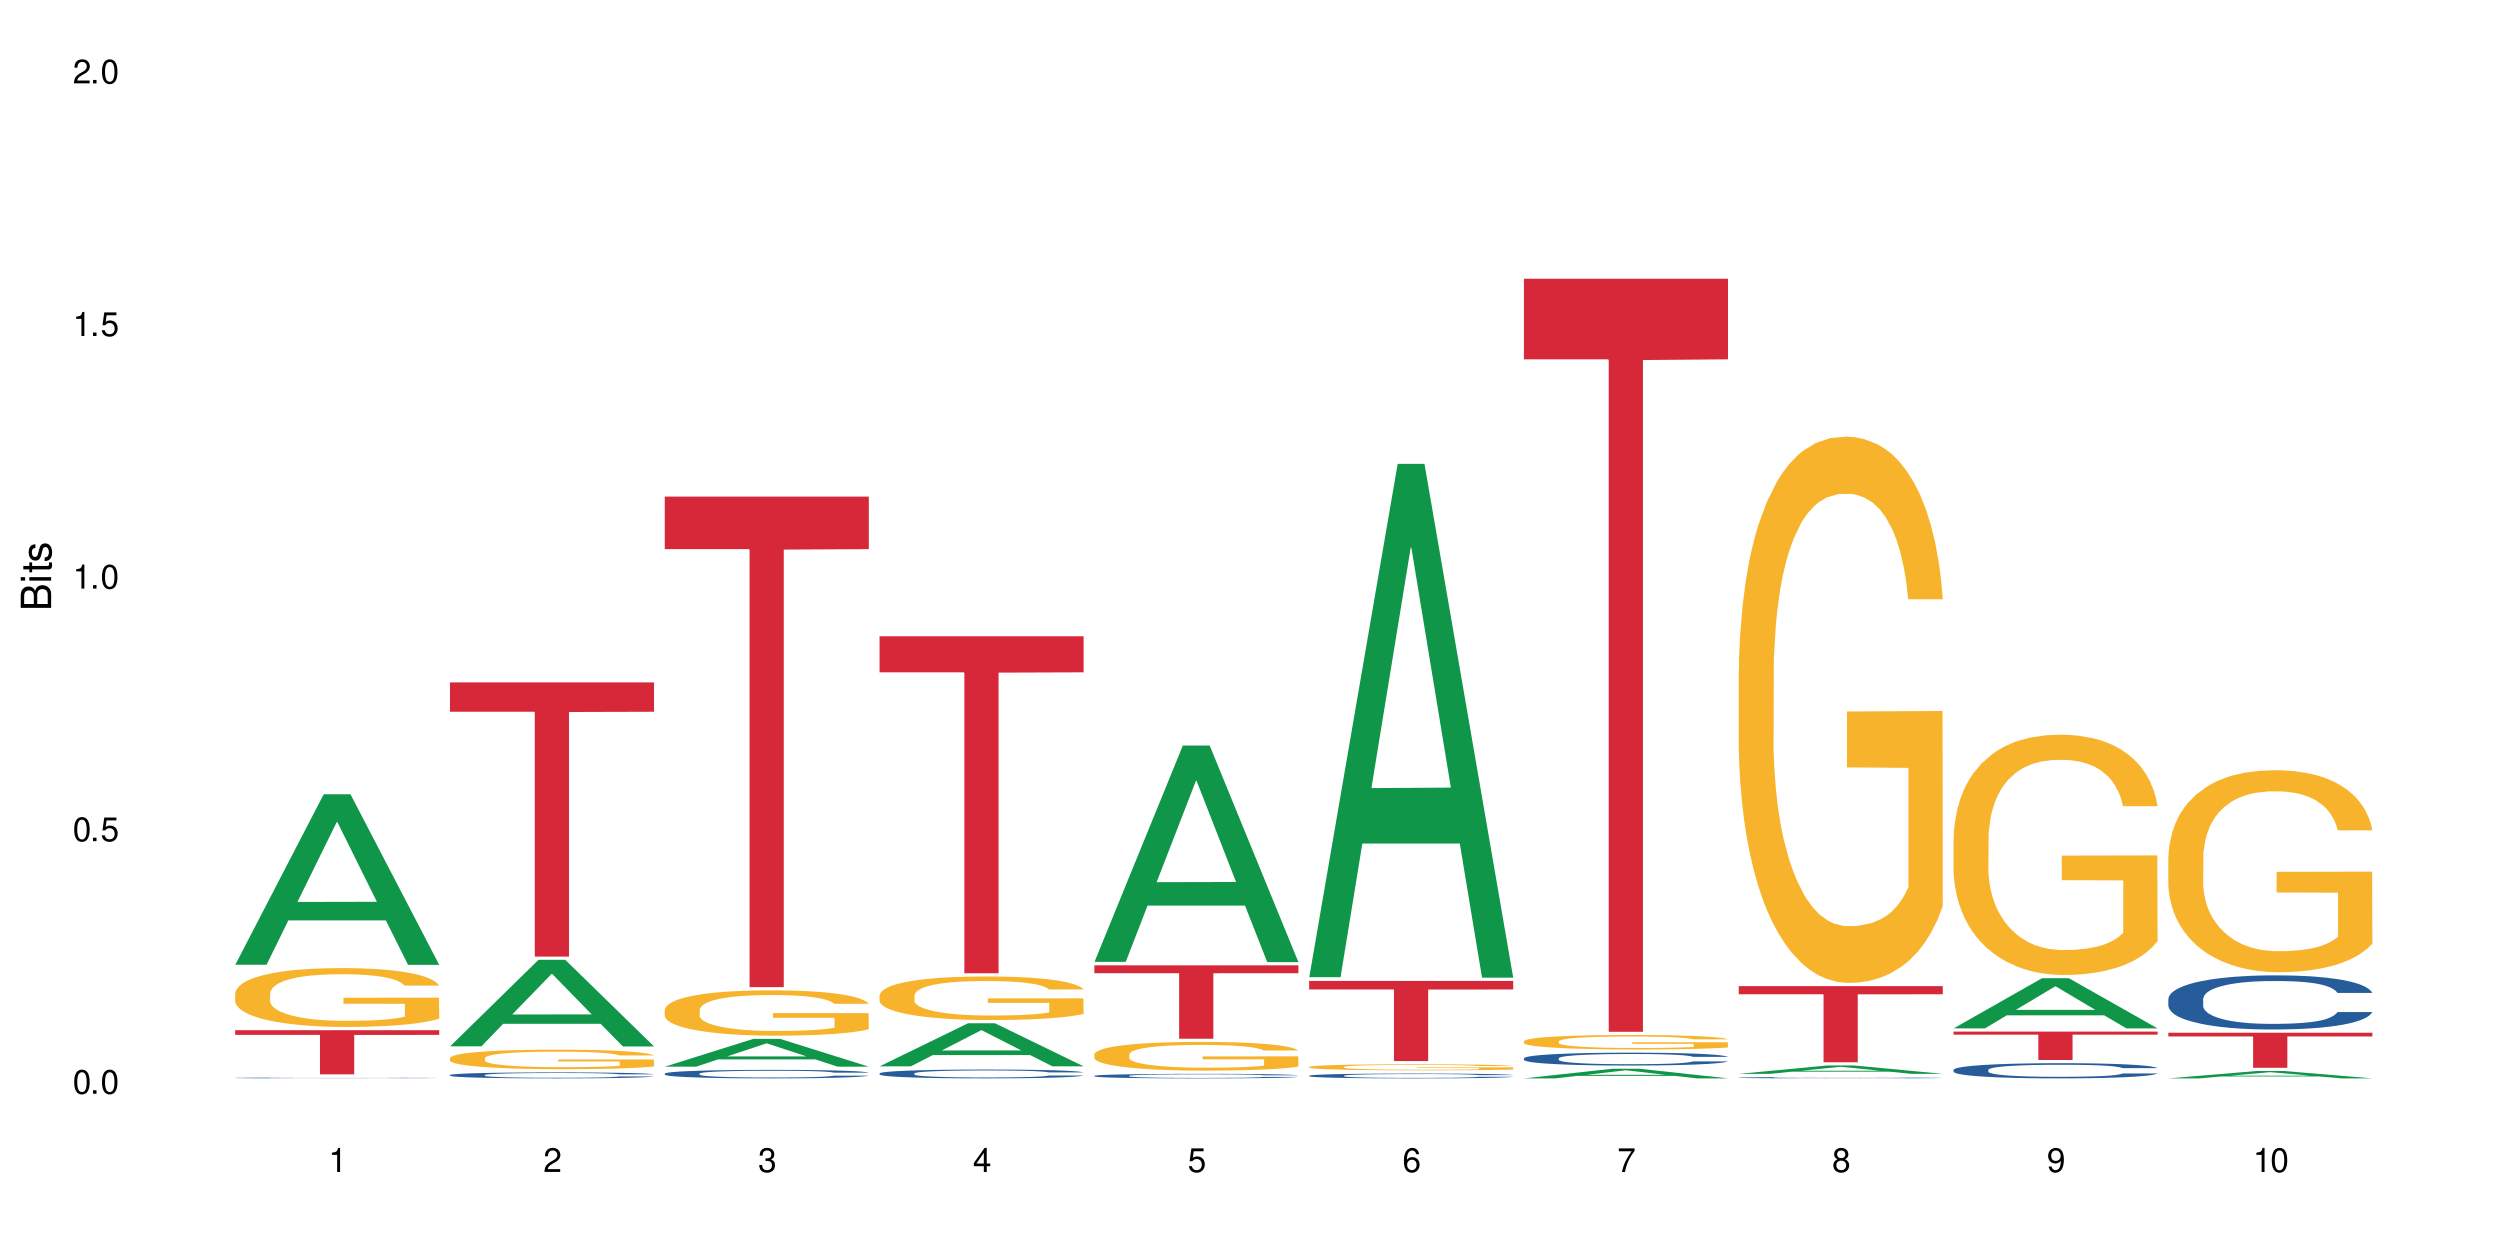 <?xml version="1.0" encoding="UTF-8"?>
<svg xmlns="http://www.w3.org/2000/svg" xmlns:xlink="http://www.w3.org/1999/xlink" width="720" height="360" viewBox="0 0 720 360">
<defs>
<g>
<g id="glyph-0-0">
</g>
<g id="glyph-0-1">
<path d="M 2.641 -6.938 C 2 -6.938 1.422 -6.656 1.078 -6.172 C 0.641 -5.562 0.406 -4.641 0.406 -3.359 C 0.406 -1.016 1.188 0.219 2.641 0.219 C 4.078 0.219 4.859 -1.016 4.859 -3.297 C 4.859 -4.641 4.656 -5.547 4.203 -6.172 C 3.844 -6.656 3.281 -6.938 2.641 -6.938 Z M 2.641 -6.188 C 3.547 -6.188 4 -5.25 4 -3.375 C 4 -1.406 3.562 -0.484 2.625 -0.484 C 1.734 -0.484 1.281 -1.438 1.281 -3.344 C 1.281 -5.25 1.734 -6.188 2.641 -6.188 Z M 2.641 -6.188 "/>
</g>
<g id="glyph-0-2">
<path d="M 1.828 -1 L 0.828 -1 L 0.828 0 L 1.828 0 Z M 1.828 -1 "/>
</g>
<g id="glyph-0-3">
<path d="M 4.562 -6.797 L 1.062 -6.797 L 0.547 -3.094 L 1.328 -3.094 C 1.719 -3.562 2.047 -3.734 2.578 -3.734 C 3.484 -3.734 4.062 -3.109 4.062 -2.094 C 4.062 -1.125 3.484 -0.531 2.578 -0.531 C 1.828 -0.531 1.375 -0.906 1.188 -1.672 L 0.328 -1.672 C 0.453 -1.109 0.547 -0.844 0.75 -0.594 C 1.125 -0.078 1.828 0.219 2.594 0.219 C 3.969 0.219 4.922 -0.781 4.922 -2.219 C 4.922 -3.562 4.031 -4.484 2.719 -4.484 C 2.25 -4.484 1.859 -4.359 1.469 -4.062 L 1.734 -5.969 L 4.562 -5.969 Z M 4.562 -6.797 "/>
</g>
<g id="glyph-0-4">
<path d="M 2.484 -4.938 L 2.484 0 L 3.328 0 L 3.328 -6.938 L 2.766 -6.938 C 2.469 -5.875 2.281 -5.734 0.984 -5.562 L 0.984 -4.938 Z M 2.484 -4.938 "/>
</g>
<g id="glyph-0-5">
<path d="M 4.859 -0.828 L 1.281 -0.828 C 1.359 -1.406 1.672 -1.781 2.5 -2.281 L 3.469 -2.828 C 4.406 -3.344 4.906 -4.062 4.906 -4.906 C 4.906 -5.484 4.672 -6.031 4.266 -6.406 C 3.859 -6.766 3.375 -6.938 2.719 -6.938 C 1.859 -6.938 1.219 -6.625 0.844 -6.031 C 0.609 -5.672 0.5 -5.234 0.484 -4.531 L 1.328 -4.531 C 1.359 -5.016 1.406 -5.281 1.531 -5.516 C 1.75 -5.938 2.188 -6.203 2.703 -6.203 C 3.469 -6.203 4.031 -5.641 4.031 -4.891 C 4.031 -4.344 3.719 -3.859 3.125 -3.516 L 2.234 -3 C 0.812 -2.172 0.406 -1.531 0.328 -0.016 L 4.859 -0.016 Z M 4.859 -0.828 "/>
</g>
<g id="glyph-0-6">
<path d="M 2.125 -3.188 L 2.578 -3.188 C 3.5 -3.188 3.984 -2.766 3.984 -1.922 C 3.984 -1.062 3.469 -0.531 2.594 -0.531 C 1.656 -0.531 1.203 -1 1.156 -2.016 L 0.312 -2.016 C 0.344 -1.453 0.438 -1.094 0.609 -0.781 C 0.953 -0.109 1.625 0.219 2.547 0.219 C 3.953 0.219 4.859 -0.625 4.859 -1.938 C 4.859 -2.828 4.516 -3.297 3.703 -3.594 C 4.344 -3.844 4.656 -4.328 4.656 -5.031 C 4.656 -6.219 3.875 -6.938 2.578 -6.938 C 1.203 -6.938 0.484 -6.172 0.453 -4.703 L 1.297 -4.703 C 1.312 -5.125 1.344 -5.359 1.453 -5.578 C 1.641 -5.969 2.062 -6.203 2.594 -6.203 C 3.344 -6.203 3.797 -5.75 3.797 -5 C 3.797 -4.516 3.609 -4.219 3.25 -4.047 C 3.016 -3.953 2.703 -3.922 2.125 -3.906 Z M 2.125 -3.188 "/>
</g>
<g id="glyph-0-7">
<path d="M 3.141 -1.672 L 3.141 0 L 3.984 0 L 3.984 -1.672 L 4.984 -1.672 L 4.984 -2.438 L 3.984 -2.438 L 3.984 -6.938 L 3.359 -6.938 L 0.266 -2.578 L 0.266 -1.672 Z M 3.141 -2.438 L 1 -2.438 L 3.141 -5.5 Z M 3.141 -2.438 "/>
</g>
<g id="glyph-0-8">
<path d="M 4.781 -5.125 C 4.609 -6.266 3.891 -6.938 2.844 -6.938 C 2.094 -6.938 1.422 -6.578 1.031 -5.953 C 0.594 -5.266 0.406 -4.422 0.406 -3.172 C 0.406 -2 0.578 -1.25 0.984 -0.641 C 1.359 -0.078 1.953 0.219 2.703 0.219 C 3.984 0.219 4.922 -0.75 4.922 -2.094 C 4.922 -3.375 4.062 -4.281 2.844 -4.281 C 2.172 -4.281 1.641 -4.031 1.281 -3.516 C 1.281 -5.234 1.828 -6.188 2.797 -6.188 C 3.391 -6.188 3.797 -5.797 3.938 -5.125 Z M 2.734 -3.531 C 3.547 -3.531 4.062 -2.953 4.062 -2.031 C 4.062 -1.156 3.484 -0.531 2.703 -0.531 C 1.922 -0.531 1.328 -1.188 1.328 -2.078 C 1.328 -2.938 1.906 -3.531 2.734 -3.531 Z M 2.734 -3.531 "/>
</g>
<g id="glyph-0-9">
<path d="M 4.984 -6.797 L 0.438 -6.797 L 0.438 -5.969 L 4.109 -5.969 C 2.5 -3.656 1.828 -2.234 1.328 0 L 2.219 0 C 2.594 -2.172 3.453 -4.047 4.984 -6.094 Z M 4.984 -6.797 "/>
</g>
<g id="glyph-0-10">
<path d="M 3.75 -3.656 C 4.469 -4.094 4.688 -4.438 4.688 -5.078 C 4.688 -6.172 3.844 -6.938 2.641 -6.938 C 1.438 -6.938 0.594 -6.172 0.594 -5.094 C 0.594 -4.438 0.812 -4.094 1.516 -3.656 C 0.734 -3.266 0.359 -2.703 0.359 -1.922 C 0.359 -0.656 1.281 0.219 2.641 0.219 C 3.984 0.219 4.922 -0.656 4.922 -1.922 C 4.922 -2.703 4.531 -3.266 3.75 -3.656 Z M 2.641 -6.188 C 3.359 -6.188 3.812 -5.75 3.812 -5.062 C 3.812 -4.406 3.344 -3.984 2.641 -3.984 C 1.922 -3.984 1.453 -4.406 1.453 -5.078 C 1.453 -5.75 1.922 -6.188 2.641 -6.188 Z M 2.641 -3.266 C 3.484 -3.266 4.062 -2.719 4.062 -1.906 C 4.062 -1.078 3.484 -0.531 2.625 -0.531 C 1.797 -0.531 1.219 -1.094 1.219 -1.906 C 1.219 -2.719 1.781 -3.266 2.641 -3.266 Z M 2.641 -3.266 "/>
</g>
<g id="glyph-0-11">
<path d="M 0.516 -1.578 C 0.672 -0.453 1.406 0.219 2.438 0.219 C 3.188 0.219 3.859 -0.141 4.266 -0.766 C 4.688 -1.453 4.891 -2.297 4.891 -3.547 C 4.891 -4.719 4.703 -5.453 4.312 -6.078 C 3.938 -6.641 3.344 -6.938 2.594 -6.938 C 1.297 -6.938 0.359 -5.969 0.359 -4.625 C 0.359 -3.344 1.234 -2.453 2.453 -2.453 C 3.094 -2.453 3.578 -2.672 4.016 -3.203 C 4 -1.484 3.469 -0.531 2.5 -0.531 C 1.906 -0.531 1.484 -0.906 1.359 -1.578 Z M 2.578 -6.203 C 3.375 -6.203 3.969 -5.531 3.969 -4.641 C 3.969 -3.797 3.391 -3.188 2.547 -3.188 C 1.734 -3.188 1.234 -3.766 1.234 -4.688 C 1.234 -5.562 1.797 -6.203 2.578 -6.203 Z M 2.578 -6.203 "/>
</g>
<g id="glyph-1-0">
</g>
<g id="glyph-1-1">
<path d="M 0 -0.953 L 0 -4.891 C 0 -5.719 -0.234 -6.344 -0.734 -6.797 C -1.188 -7.234 -1.812 -7.469 -2.5 -7.469 C -3.547 -7.469 -4.188 -7 -4.625 -5.875 C -4.984 -6.688 -5.625 -7.094 -6.531 -7.094 C -7.172 -7.094 -7.734 -6.859 -8.141 -6.391 C -8.562 -5.922 -8.75 -5.344 -8.75 -4.5 L -8.75 -0.953 Z M -4.984 -2.062 L -7.766 -2.062 L -7.766 -4.219 C -7.766 -4.844 -7.688 -5.203 -7.453 -5.5 C -7.219 -5.812 -6.859 -5.969 -6.375 -5.969 C -5.891 -5.969 -5.531 -5.812 -5.297 -5.5 C -5.062 -5.203 -4.984 -4.844 -4.984 -4.219 Z M -0.984 -2.062 L -4 -2.062 L -4 -4.781 C -4 -5.766 -3.438 -6.359 -2.484 -6.359 C -1.547 -6.359 -0.984 -5.766 -0.984 -4.781 Z M -0.984 -2.062 "/>
</g>
<g id="glyph-1-2">
<path d="M -6.281 -1.797 L -6.281 -0.797 L 0 -0.797 L 0 -1.797 Z M -8.75 -1.797 L -8.75 -0.797 L -7.484 -0.797 L -7.484 -1.797 Z M -8.75 -1.797 "/>
</g>
<g id="glyph-1-3">
<path d="M -6.281 -3.047 L -6.281 -2.016 L -8.016 -2.016 L -8.016 -1.016 L -6.281 -1.016 L -6.281 -0.172 L -5.469 -0.172 L -5.469 -1.016 L -0.719 -1.016 C -0.078 -1.016 0.281 -1.453 0.281 -2.234 C 0.281 -2.5 0.25 -2.719 0.188 -3.047 L -0.641 -3.047 C -0.609 -2.906 -0.594 -2.766 -0.594 -2.562 C -0.594 -2.141 -0.719 -2.016 -1.156 -2.016 L -5.469 -2.016 L -5.469 -3.047 Z M -6.281 -3.047 "/>
</g>
<g id="glyph-1-4">
<path d="M -4.531 -5.25 C -5.766 -5.25 -6.469 -4.422 -6.469 -2.969 C -6.469 -1.516 -5.719 -0.562 -4.547 -0.562 C -3.562 -0.562 -3.094 -1.062 -2.734 -2.562 L -2.516 -3.484 C -2.344 -4.188 -2.094 -4.469 -1.641 -4.469 C -1.047 -4.469 -0.641 -3.875 -0.641 -3 C -0.641 -2.453 -0.797 -2 -1.062 -1.75 C -1.25 -1.594 -1.422 -1.531 -1.875 -1.469 L -1.875 -0.406 C -0.422 -0.453 0.281 -1.266 0.281 -2.922 C 0.281 -4.5 -0.5 -5.516 -1.719 -5.516 C -2.656 -5.516 -3.172 -4.984 -3.469 -3.734 L -3.703 -2.766 C -3.891 -1.953 -4.156 -1.609 -4.594 -1.609 C -5.188 -1.609 -5.547 -2.125 -5.547 -2.938 C -5.547 -3.75 -5.203 -4.172 -4.531 -4.203 Z M -4.531 -5.25 "/>
</g>
</g>
</defs>
<rect x="-72" y="-36" width="864" height="432" fill="rgb(100%, 100%, 100%)" fill-opacity="1"/>
<path fill-rule="nonzero" fill="rgb(6.275%, 58.824%, 28.235%)" fill-opacity="1" d="M 67.73 277.844 L 67.793 277.797 L 93.223 228.758 L 100.945 228.758 L 126.5 277.891 L 117.52 277.891 L 111.117 265.066 L 83.051 265.066 L 76.773 277.844 L 67.73 277.844 L 85.75 259.762 L 108.543 259.715 L 97.176 236.785 L 97.051 236.742 L 96.926 236.879 L 85.688 259.715 L 85.75 259.762 Z M 67.73 277.844 "/>
<path fill-rule="nonzero" fill="rgb(14.51%, 36.078%, 60%)" fill-opacity="1" d="M 67.73 310.441 L 67.801 310.438 L 67.801 310.434 L 68.02 310.426 L 68.52 310.414 L 69.02 310.41 L 70.312 310.395 L 72.102 310.383 L 73.965 310.375 L 75.328 310.371 L 76.547 310.363 L 79.34 310.355 L 81.133 310.352 L 83.066 310.348 L 85.434 310.344 L 87.152 310.344 L 91.023 310.34 L 108.152 310.34 L 110.086 310.344 L 113.457 310.348 L 116.465 310.355 L 117.828 310.359 L 119.977 310.363 L 121.625 310.371 L 122.773 310.375 L 124.062 310.383 L 125.207 310.395 L 126.07 310.406 L 126.5 310.414 L 116.465 310.414 L 115.965 310.406 L 115.391 310.398 L 114.316 310.391 L 113.238 310.383 L 111.734 310.379 L 110.375 310.375 L 108.512 310.371 L 106.863 310.367 L 105.141 310.363 L 92.527 310.363 L 91.023 310.367 L 88.871 310.367 L 87.367 310.371 L 85.578 310.375 L 84.359 310.379 L 82.852 310.387 L 81.777 310.391 L 80.559 310.398 L 79.844 310.402 L 79.199 310.41 L 78.625 310.414 L 78.195 310.422 L 77.906 310.43 L 77.766 310.438 L 77.766 310.473 L 77.906 310.48 L 78.266 310.488 L 79.199 310.5 L 80.559 310.512 L 82.137 310.523 L 83.641 310.527 L 84.5 310.531 L 85.648 310.535 L 87.441 310.539 L 90.02 310.543 L 91.523 310.543 L 93.816 310.547 L 103.996 310.547 L 105.93 310.543 L 108.582 310.539 L 110.23 310.535 L 111.664 310.531 L 112.738 310.527 L 113.457 310.523 L 114.531 310.52 L 115.391 310.512 L 116.035 310.504 L 116.465 310.496 L 126.5 310.496 L 126.07 310.504 L 125.422 310.512 L 124.777 310.52 L 123.777 310.527 L 122.629 310.535 L 120.98 310.539 L 119.617 310.547 L 117.828 310.551 L 116.18 310.555 L 114.387 310.559 L 111.734 310.562 L 110.016 310.566 L 108.152 310.566 L 105.93 310.57 L 92.098 310.57 L 89.16 310.566 L 85.504 310.562 L 82.852 310.559 L 80.773 310.555 L 78.984 310.551 L 76.977 310.547 L 74.395 310.535 L 72.82 310.531 L 71.746 310.523 L 70.527 310.516 L 69.664 310.508 L 68.664 310.496 L 67.945 310.48 L 67.73 310.469 Z M 67.73 310.441 "/>
<path fill-rule="nonzero" fill="rgb(96.863%, 70.196%, 16.863%)" fill-opacity="1" d="M 67.73 286.074 L 67.801 286.059 L 67.801 285.75 L 68.09 285.051 L 68.805 284.094 L 69.738 283.305 L 70.742 282.684 L 71.387 282.359 L 72.461 281.895 L 73.395 281.555 L 75.758 280.859 L 78.77 280.207 L 80.418 279.93 L 82.281 279.668 L 84.93 279.371 L 86.148 279.266 L 89.875 279.016 L 94.105 278.863 L 98.762 278.816 L 100.914 278.832 L 103.852 278.895 L 107.863 279.062 L 110.16 279.219 L 111.949 279.371 L 113.812 279.574 L 116.105 279.883 L 118.258 280.254 L 119.977 280.625 L 121.695 281.09 L 123.129 281.586 L 124.348 282.129 L 125.422 282.777 L 126.07 283.32 L 126.5 283.859 L 116.535 283.859 L 115.965 283.32 L 115.32 282.902 L 114.242 282.391 L 113.168 282.02 L 112.094 281.727 L 110.086 281.324 L 108.367 281.074 L 106.215 280.859 L 104.137 280.719 L 101.773 280.625 L 100.34 280.594 L 96.543 280.594 L 93.102 280.703 L 91.094 280.828 L 89.66 280.949 L 87.656 281.184 L 86.438 281.367 L 85.719 281.492 L 83.57 281.973 L 82.137 282.406 L 81.348 282.699 L 80.344 283.164 L 79.629 283.582 L 78.84 284.199 L 78.41 284.664 L 77.836 285.719 L 77.766 288.504 L 77.98 289.09 L 78.41 289.727 L 78.984 290.281 L 79.844 290.871 L 80.703 291.32 L 82.207 291.922 L 83.496 292.324 L 84.5 292.59 L 86.438 293.008 L 87.227 293.145 L 89.09 293.426 L 91.023 293.641 L 93.387 293.828 L 95.18 293.918 L 98.047 293.996 L 101.703 293.996 L 106 293.906 L 108.727 293.781 L 110.59 293.656 L 111.809 293.547 L 113.312 293.379 L 114.387 293.223 L 115.391 293.055 L 116.609 292.789 L 116.609 289.09 L 98.906 289.074 L 98.906 287.344 L 126.426 287.328 L 126.5 293.379 L 124.992 293.797 L 123.129 294.199 L 121.34 294.508 L 119.477 294.77 L 116.824 295.066 L 114.672 295.25 L 111.375 295.469 L 108.367 295.605 L 105.215 295.699 L 102.418 295.746 L 99.121 295.762 L 96.184 295.73 L 93.031 295.637 L 90.52 295.516 L 88.227 295.359 L 85.934 295.156 L 83.066 294.832 L 81.203 294.57 L 79.27 294.246 L 77.336 293.859 L 75.613 293.441 L 74.469 293.113 L 73.32 292.742 L 72.102 292.281 L 70.957 291.754 L 70.098 291.273 L 69.309 290.73 L 68.734 290.223 L 68.16 289.523 L 67.875 288.969 L 67.73 288.488 Z M 67.73 286.074 "/>
<path fill-rule="nonzero" fill="rgb(83.922%, 15.686%, 22.353%)" fill-opacity="1" d="M 67.73 296.688 L 126.5 296.688 L 126.5 298.047 L 102.008 298.062 L 102.008 309.414 L 92.152 309.414 L 92.152 298.074 L 92.008 298.047 L 67.73 298.047 Z M 67.73 296.688 "/>
<path fill-rule="nonzero" fill="rgb(6.275%, 58.824%, 28.235%)" fill-opacity="1" d="M 129.594 301.352 L 129.656 301.328 L 155.082 276.43 L 162.805 276.43 L 188.359 301.375 L 179.383 301.375 L 172.977 294.863 L 144.91 294.863 L 138.633 301.352 L 129.594 301.352 L 147.613 292.168 L 170.402 292.145 L 159.039 280.508 L 158.914 280.484 L 158.789 280.555 L 147.547 292.145 L 147.613 292.168 Z M 129.594 301.352 "/>
<path fill-rule="nonzero" fill="rgb(14.51%, 36.078%, 60%)" fill-opacity="1" d="M 129.594 309.602 L 129.664 309.598 L 129.664 309.562 L 129.879 309.5 L 130.379 309.426 L 130.883 309.375 L 132.172 309.281 L 133.965 309.191 L 135.828 309.121 L 137.188 309.082 L 138.406 309.051 L 141.203 308.992 L 142.992 308.961 L 144.93 308.934 L 147.293 308.91 L 149.016 308.895 L 152.883 308.867 L 155.75 308.855 L 157.973 308.852 L 162.773 308.852 L 165.641 308.859 L 167.719 308.867 L 170.012 308.879 L 171.949 308.895 L 175.316 308.926 L 178.324 308.973 L 179.688 308.996 L 181.836 309.047 L 183.484 309.094 L 184.633 309.133 L 185.922 309.191 L 187.07 309.262 L 187.93 309.344 L 188.359 309.41 L 178.324 309.41 L 177.824 309.348 L 177.25 309.297 L 176.176 309.234 L 175.102 309.188 L 173.598 309.145 L 172.234 309.113 L 170.371 309.082 L 168.723 309.062 L 167.004 309.051 L 165.355 309.039 L 162.199 309.031 L 158.547 309.031 L 157.184 309.035 L 154.391 309.047 L 152.883 309.059 L 150.734 309.078 L 149.23 309.102 L 147.438 309.133 L 146.219 309.16 L 144.715 309.199 L 143.641 309.234 L 142.422 309.289 L 141.703 309.328 L 141.059 309.371 L 140.484 309.422 L 140.055 309.477 L 139.77 309.535 L 139.625 309.594 L 139.625 309.836 L 139.77 309.891 L 140.129 309.957 L 141.059 310.055 L 142.422 310.137 L 143.996 310.203 L 145.504 310.25 L 146.363 310.273 L 147.508 310.297 L 149.301 310.328 L 151.879 310.359 L 153.387 310.375 L 155.68 310.387 L 158.043 310.391 L 161.199 310.391 L 163.992 310.387 L 165.855 310.379 L 167.789 310.367 L 170.441 310.34 L 172.09 310.312 L 173.523 310.285 L 174.598 310.254 L 175.316 310.23 L 176.391 310.18 L 177.25 310.125 L 177.895 310.07 L 178.324 310.02 L 188.359 310.02 L 187.93 310.082 L 187.285 310.141 L 186.641 310.188 L 185.637 310.242 L 184.488 310.293 L 182.84 310.348 L 181.48 310.383 L 179.688 310.422 L 178.039 310.453 L 176.246 310.48 L 173.598 310.512 L 171.875 310.527 L 170.012 310.539 L 167.789 310.551 L 164.996 310.562 L 161.984 310.57 L 159.191 310.57 L 156.18 310.566 L 153.957 310.562 L 151.02 310.547 L 147.367 310.52 L 144.715 310.488 L 142.637 310.461 L 140.844 310.43 L 138.836 310.387 L 136.258 310.316 L 134.68 310.262 L 133.605 310.219 L 132.387 310.156 L 131.527 310.102 L 130.523 310.016 L 129.809 309.902 L 129.594 309.816 Z M 129.594 309.602 "/>
<path fill-rule="nonzero" fill="rgb(96.863%, 70.196%, 16.863%)" fill-opacity="1" d="M 129.594 304.711 L 129.664 304.703 L 129.664 304.602 L 129.949 304.371 L 130.668 304.051 L 131.598 303.789 L 132.602 303.582 L 133.246 303.477 L 134.32 303.32 L 135.254 303.207 L 137.617 302.977 L 140.629 302.762 L 142.277 302.668 L 144.141 302.582 L 146.793 302.484 L 148.012 302.449 L 151.738 302.367 L 155.965 302.312 L 160.625 302.301 L 162.773 302.305 L 165.711 302.324 L 169.727 302.383 L 172.02 302.434 L 173.812 302.484 L 175.676 302.551 L 177.969 302.652 L 180.117 302.777 L 181.836 302.898 L 183.559 303.055 L 184.992 303.219 L 186.211 303.398 L 187.285 303.613 L 187.93 303.793 L 188.359 303.973 L 178.398 303.973 L 177.824 303.793 L 177.18 303.656 L 176.105 303.484 L 175.031 303.363 L 173.953 303.266 L 171.949 303.133 L 170.227 303.051 L 168.078 302.977 L 166 302.93 L 163.633 302.898 L 162.199 302.891 L 158.402 302.891 L 154.961 302.926 L 152.957 302.969 L 151.523 303.008 L 149.516 303.086 L 148.297 303.148 L 147.582 303.188 L 145.43 303.348 L 143.996 303.492 L 143.207 303.59 L 142.207 303.742 L 141.488 303.883 L 140.699 304.086 L 140.27 304.242 L 139.695 304.59 L 139.625 305.516 L 139.84 305.711 L 140.27 305.922 L 140.844 306.109 L 141.703 306.305 L 142.562 306.453 L 144.07 306.652 L 145.359 306.785 L 146.363 306.875 L 148.297 307.012 L 149.086 307.059 L 150.949 307.152 L 152.883 307.223 L 155.25 307.285 L 157.039 307.316 L 159.906 307.34 L 163.562 307.34 L 167.863 307.309 L 170.586 307.27 L 172.449 307.227 L 173.668 307.191 L 175.172 307.137 L 176.246 307.086 L 177.25 307.027 L 178.469 306.941 L 178.469 305.711 L 160.766 305.707 L 160.766 305.133 L 188.289 305.125 L 188.359 307.137 L 186.855 307.273 L 184.992 307.406 L 183.199 307.512 L 181.336 307.598 L 178.684 307.695 L 176.535 307.758 L 173.238 307.828 L 170.227 307.875 L 167.074 307.906 L 164.277 307.922 L 160.984 307.926 L 158.043 307.918 L 154.891 307.887 L 152.383 307.844 L 150.09 307.793 L 147.797 307.727 L 144.93 307.617 L 143.066 307.531 L 141.129 307.422 L 139.195 307.297 L 137.477 307.156 L 136.328 307.047 L 135.184 306.926 L 133.965 306.77 L 132.816 306.598 L 131.957 306.438 L 131.168 306.258 L 130.594 306.086 L 130.023 305.855 L 129.734 305.672 L 129.594 305.512 Z M 129.594 304.711 "/>
<path fill-rule="nonzero" fill="rgb(83.922%, 15.686%, 22.353%)" fill-opacity="1" d="M 129.594 196.527 L 188.359 196.527 L 188.359 204.984 L 163.867 205.059 L 163.867 275.508 L 154.012 275.508 L 154.012 205.129 L 153.871 204.984 L 129.594 204.984 Z M 129.594 196.527 "/>
<path fill-rule="nonzero" fill="rgb(6.275%, 58.824%, 28.235%)" fill-opacity="1" d="M 191.453 307.195 L 191.516 307.188 L 216.945 299.199 L 224.668 299.199 L 250.219 307.203 L 241.242 307.203 L 234.84 305.113 L 206.773 305.113 L 200.492 307.195 L 191.453 307.195 L 209.473 304.25 L 232.266 304.242 L 220.898 300.508 L 220.773 300.5 L 220.648 300.52 L 209.41 304.242 L 209.473 304.25 Z M 191.453 307.195 "/>
<path fill-rule="nonzero" fill="rgb(14.51%, 36.078%, 60%)" fill-opacity="1" d="M 191.453 309.191 L 191.523 309.188 L 191.523 309.133 L 191.738 309.051 L 192.242 308.941 L 192.742 308.867 L 194.031 308.738 L 195.824 308.609 L 197.688 308.512 L 199.051 308.453 L 200.27 308.41 L 203.062 308.324 L 204.855 308.285 L 206.789 308.246 L 209.156 308.207 L 210.875 308.184 L 214.746 308.148 L 217.613 308.133 L 219.832 308.129 L 224.637 308.129 L 227.5 308.137 L 229.582 308.148 L 231.875 308.164 L 233.809 308.184 L 237.176 308.234 L 240.188 308.297 L 241.547 308.332 L 243.699 308.402 L 245.348 308.469 L 246.492 308.527 L 247.785 308.609 L 248.93 308.711 L 249.789 308.824 L 250.219 308.922 L 240.188 308.922 L 239.684 308.832 L 239.113 308.762 L 238.035 308.672 L 236.961 308.605 L 235.457 308.539 L 234.094 308.496 L 232.23 308.457 L 230.582 308.43 L 228.863 308.41 L 227.215 308.395 L 224.062 308.383 L 220.406 308.383 L 219.043 308.387 L 216.25 308.402 L 214.746 308.418 L 212.594 308.449 L 211.09 308.48 L 209.297 308.523 L 208.078 308.562 L 206.574 308.621 L 205.5 308.672 L 204.281 308.746 L 203.566 308.801 L 202.918 308.863 L 202.348 308.938 L 201.918 309.016 L 201.629 309.098 L 201.484 309.18 L 201.484 309.527 L 201.629 309.605 L 201.988 309.699 L 202.918 309.836 L 204.281 309.953 L 205.859 310.047 L 207.363 310.117 L 208.223 310.148 L 209.371 310.184 L 211.16 310.227 L 213.742 310.273 L 215.246 310.289 L 217.539 310.309 L 219.906 310.316 L 223.059 310.316 L 225.852 310.309 L 227.715 310.297 L 229.652 310.277 L 232.305 310.242 L 233.953 310.203 L 235.387 310.164 L 236.461 310.121 L 237.176 310.086 L 238.254 310.016 L 239.113 309.938 L 239.758 309.859 L 240.188 309.785 L 250.219 309.785 L 249.789 309.875 L 249.145 309.961 L 248.5 310.027 L 247.496 310.105 L 246.352 310.172 L 244.703 310.25 L 243.34 310.305 L 241.547 310.359 L 239.898 310.402 L 238.109 310.441 L 235.457 310.484 L 233.738 310.508 L 231.875 310.527 L 229.652 310.543 L 226.855 310.559 L 223.848 310.57 L 221.051 310.57 L 218.043 310.566 L 215.82 310.559 L 212.883 310.539 L 209.227 310.496 L 206.574 310.457 L 204.496 310.414 L 202.703 310.367 L 200.699 310.309 L 198.117 310.211 L 196.543 310.133 L 195.465 310.07 L 194.246 309.984 L 193.387 309.906 L 192.383 309.781 L 191.668 309.621 L 191.453 309.5 Z M 191.453 309.191 "/>
<path fill-rule="nonzero" fill="rgb(96.863%, 70.196%, 16.863%)" fill-opacity="1" d="M 191.453 290.809 L 191.523 290.797 L 191.523 290.559 L 191.812 290.02 L 192.527 289.281 L 193.461 288.672 L 194.461 288.195 L 195.109 287.945 L 196.184 287.59 L 197.113 287.324 L 199.48 286.789 L 202.488 286.289 L 204.137 286.074 L 206 285.871 L 208.652 285.645 L 209.871 285.562 L 213.598 285.371 L 217.828 285.25 L 222.484 285.215 L 224.637 285.227 L 227.574 285.273 L 231.586 285.406 L 233.879 285.527 L 235.672 285.645 L 237.535 285.801 L 239.828 286.039 L 241.98 286.324 L 243.699 286.609 L 245.418 286.969 L 246.852 287.352 L 248.07 287.766 L 249.145 288.27 L 249.789 288.688 L 250.219 289.102 L 240.258 289.102 L 239.684 288.688 L 239.039 288.363 L 237.965 287.969 L 236.891 287.684 L 235.816 287.457 L 233.809 287.148 L 232.09 286.957 L 229.938 286.789 L 227.859 286.684 L 225.496 286.609 L 224.062 286.586 L 220.262 286.586 L 216.824 286.672 L 214.816 286.766 L 213.383 286.859 L 211.375 287.039 L 210.156 287.184 L 209.441 287.277 L 207.293 287.648 L 205.859 287.98 L 205.07 288.207 L 204.066 288.566 L 203.348 288.887 L 202.562 289.367 L 202.133 289.723 L 201.559 290.535 L 201.484 292.68 L 201.703 293.133 L 202.133 293.621 L 202.703 294.051 L 203.566 294.504 L 204.426 294.852 L 205.93 295.316 L 207.219 295.625 L 208.223 295.828 L 210.156 296.152 L 210.945 296.258 L 212.809 296.473 L 214.746 296.641 L 217.109 296.781 L 218.902 296.855 L 221.77 296.914 L 225.422 296.914 L 229.723 296.844 L 232.445 296.746 L 234.309 296.652 L 235.527 296.566 L 237.035 296.438 L 238.109 296.316 L 239.113 296.188 L 240.332 295.984 L 240.332 293.133 L 222.629 293.121 L 222.629 291.785 L 250.148 291.773 L 250.219 296.438 L 248.715 296.758 L 246.852 297.07 L 245.059 297.309 L 243.195 297.512 L 240.547 297.738 L 238.395 297.879 L 235.098 298.047 L 232.09 298.152 L 228.934 298.227 L 226.141 298.262 L 222.844 298.273 L 219.906 298.25 L 216.75 298.18 L 214.242 298.082 L 211.949 297.965 L 209.656 297.809 L 206.789 297.559 L 204.926 297.355 L 202.992 297.105 L 201.055 296.805 L 199.336 296.484 L 198.191 296.234 L 197.043 295.949 L 195.824 295.59 L 194.68 295.184 L 193.816 294.816 L 193.031 294.398 L 192.457 294.004 L 191.883 293.469 L 191.598 293.039 L 191.453 292.668 Z M 191.453 290.809 "/>
<path fill-rule="nonzero" fill="rgb(83.922%, 15.686%, 22.353%)" fill-opacity="1" d="M 191.453 143.027 L 250.219 143.027 L 250.219 158.148 L 225.727 158.281 L 225.727 284.289 L 215.875 284.289 L 215.875 158.414 L 215.73 158.148 L 191.453 158.148 Z M 191.453 143.027 "/>
<path fill-rule="nonzero" fill="rgb(6.275%, 58.824%, 28.235%)" fill-opacity="1" d="M 253.312 307.098 L 253.375 307.086 L 278.805 294.695 L 286.527 294.695 L 312.082 307.109 L 303.102 307.109 L 296.699 303.867 L 268.633 303.867 L 262.355 307.098 L 253.312 307.098 L 271.332 302.527 L 294.125 302.516 L 282.762 296.723 L 282.633 296.711 L 282.508 296.746 L 271.27 302.516 L 271.332 302.527 Z M 253.312 307.098 "/>
<path fill-rule="nonzero" fill="rgb(14.51%, 36.078%, 60%)" fill-opacity="1" d="M 253.312 309.137 L 253.387 309.137 L 253.387 309.078 L 253.602 308.992 L 254.102 308.879 L 254.605 308.805 L 255.895 308.668 L 257.684 308.535 L 259.547 308.434 L 260.91 308.371 L 262.129 308.324 L 264.922 308.238 L 266.715 308.195 L 268.652 308.156 L 271.016 308.117 L 272.734 308.094 L 276.605 308.055 L 279.473 308.039 L 281.695 308.035 L 286.496 308.035 L 289.363 308.043 L 291.441 308.055 L 293.734 308.074 L 295.668 308.094 L 299.039 308.145 L 302.047 308.211 L 303.41 308.246 L 305.559 308.32 L 307.207 308.387 L 308.355 308.449 L 309.645 308.535 L 310.793 308.641 L 311.652 308.758 L 312.082 308.855 L 302.047 308.855 L 301.547 308.766 L 300.973 308.691 L 299.898 308.598 L 298.824 308.531 L 297.316 308.461 L 295.957 308.418 L 294.094 308.375 L 292.445 308.348 L 290.723 308.324 L 289.074 308.312 L 285.922 308.297 L 282.266 308.297 L 280.906 308.301 L 278.109 308.32 L 276.605 308.336 L 274.457 308.371 L 272.949 308.398 L 271.16 308.445 L 269.941 308.484 L 268.434 308.547 L 267.359 308.598 L 266.141 308.676 L 265.426 308.734 L 264.781 308.801 L 264.207 308.875 L 263.777 308.957 L 263.492 309.043 L 263.348 309.125 L 263.348 309.484 L 263.492 309.57 L 263.848 309.668 L 264.781 309.809 L 266.141 309.93 L 267.719 310.027 L 269.223 310.098 L 270.082 310.129 L 271.23 310.168 L 273.023 310.215 L 275.602 310.262 L 277.105 310.277 L 279.402 310.297 L 281.766 310.309 L 284.918 310.309 L 287.715 310.297 L 289.578 310.285 L 291.512 310.266 L 294.164 310.227 L 295.812 310.191 L 297.246 310.148 L 298.32 310.102 L 299.039 310.066 L 300.113 309.992 L 300.973 309.914 L 301.617 309.832 L 302.047 309.754 L 312.082 309.754 L 311.652 309.848 L 311.008 309.938 L 310.363 310.004 L 309.359 310.086 L 308.211 310.16 L 306.562 310.238 L 305.203 310.293 L 303.41 310.352 L 301.762 310.395 L 299.969 310.434 L 297.316 310.48 L 295.598 310.504 L 293.734 310.523 L 291.512 310.543 L 288.719 310.559 L 285.707 310.57 L 282.914 310.57 L 279.902 310.566 L 277.68 310.559 L 274.742 310.535 L 271.086 310.496 L 268.434 310.449 L 266.355 310.406 L 264.566 310.359 L 262.559 310.297 L 259.98 310.195 L 258.402 310.117 L 257.328 310.051 L 256.109 309.961 L 255.25 309.879 L 254.246 309.75 L 253.527 309.586 L 253.312 309.457 Z M 253.312 309.137 "/>
<path fill-rule="nonzero" fill="rgb(96.863%, 70.196%, 16.863%)" fill-opacity="1" d="M 253.312 286.598 L 253.387 286.586 L 253.387 286.359 L 253.672 285.844 L 254.387 285.133 L 255.32 284.551 L 256.324 284.09 L 256.969 283.852 L 258.043 283.508 L 258.977 283.254 L 261.34 282.738 L 264.352 282.258 L 266 282.051 L 267.863 281.855 L 270.516 281.641 L 271.73 281.559 L 275.461 281.375 L 279.688 281.262 L 284.348 281.227 L 286.496 281.238 L 289.434 281.285 L 293.449 281.41 L 295.742 281.523 L 297.531 281.641 L 299.395 281.789 L 301.691 282.016 L 303.84 282.293 L 305.559 282.566 L 307.281 282.91 L 308.715 283.277 L 309.93 283.68 L 311.008 284.16 L 311.652 284.559 L 312.082 284.961 L 302.121 284.961 L 301.547 284.559 L 300.902 284.25 L 299.824 283.875 L 298.75 283.598 L 297.676 283.379 L 295.668 283.082 L 293.949 282.898 L 291.801 282.738 L 289.723 282.637 L 287.355 282.566 L 285.922 282.543 L 282.125 282.543 L 278.684 282.625 L 276.676 282.715 L 275.242 282.809 L 273.238 282.98 L 272.02 283.117 L 271.301 283.207 L 269.152 283.562 L 267.719 283.883 L 266.93 284.102 L 265.926 284.445 L 265.211 284.754 L 264.422 285.215 L 263.992 285.559 L 263.418 286.336 L 263.348 288.398 L 263.562 288.832 L 263.992 289.301 L 264.566 289.715 L 265.426 290.148 L 266.285 290.48 L 267.789 290.93 L 269.082 291.227 L 270.082 291.422 L 272.02 291.73 L 272.809 291.832 L 274.672 292.039 L 276.605 292.199 L 278.973 292.336 L 280.762 292.406 L 283.629 292.465 L 287.285 292.465 L 291.586 292.395 L 294.309 292.305 L 296.172 292.211 L 297.391 292.133 L 298.895 292.004 L 299.969 291.891 L 300.973 291.766 L 302.191 291.57 L 302.191 288.832 L 284.488 288.82 L 284.488 287.539 L 312.008 287.527 L 312.082 292.004 L 310.578 292.316 L 308.715 292.613 L 306.922 292.84 L 305.059 293.035 L 302.406 293.254 L 300.258 293.391 L 296.961 293.551 L 293.949 293.656 L 290.797 293.723 L 288 293.758 L 284.703 293.77 L 281.766 293.746 L 278.613 293.68 L 276.105 293.586 L 273.812 293.473 L 271.516 293.324 L 268.652 293.082 L 266.789 292.887 L 264.852 292.648 L 262.918 292.359 L 261.195 292.051 L 260.051 291.812 L 258.902 291.535 L 257.684 291.191 L 256.539 290.805 L 255.68 290.449 L 254.891 290.047 L 254.316 289.668 L 253.742 289.152 L 253.457 288.742 L 253.312 288.387 Z M 253.312 286.598 "/>
<path fill-rule="nonzero" fill="rgb(83.922%, 15.686%, 22.353%)" fill-opacity="1" d="M 253.312 183.238 L 312.082 183.238 L 312.082 193.629 L 287.59 193.719 L 287.59 280.301 L 277.734 280.301 L 277.734 193.809 L 277.594 193.629 L 253.312 193.629 Z M 253.312 183.238 "/>
<path fill-rule="nonzero" fill="rgb(6.275%, 58.824%, 28.235%)" fill-opacity="1" d="M 315.176 277.027 L 315.238 276.969 L 340.664 214.711 L 348.387 214.711 L 373.941 277.086 L 364.965 277.086 L 358.559 260.805 L 330.496 260.805 L 324.215 277.027 L 315.176 277.027 L 333.195 254.066 L 355.984 254.008 L 344.621 224.902 L 344.496 224.844 L 344.371 225.02 L 333.133 254.008 L 333.195 254.066 Z M 315.176 277.027 "/>
<path fill-rule="nonzero" fill="rgb(14.51%, 36.078%, 60%)" fill-opacity="1" d="M 315.176 309.836 L 315.246 309.836 L 315.246 309.809 L 315.461 309.762 L 315.961 309.703 L 316.465 309.664 L 317.754 309.594 L 319.547 309.527 L 321.41 309.477 L 322.77 309.445 L 323.988 309.422 L 326.785 309.375 L 328.578 309.355 L 330.512 309.332 L 332.875 309.312 L 334.598 309.301 L 338.465 309.281 L 341.332 309.273 L 343.555 309.27 L 348.355 309.27 L 351.223 309.273 L 353.301 309.281 L 355.594 309.289 L 357.531 309.301 L 360.898 309.328 L 363.91 309.359 L 365.27 309.379 L 367.422 309.418 L 369.07 309.453 L 370.215 309.484 L 371.504 309.527 L 372.652 309.582 L 373.512 309.641 L 373.941 309.691 L 363.91 309.691 L 363.406 309.645 L 362.832 309.609 L 361.758 309.559 L 360.684 309.523 L 359.18 309.492 L 357.816 309.469 L 355.953 309.445 L 354.305 309.43 L 352.586 309.422 L 350.938 309.414 L 347.785 309.406 L 344.129 309.406 L 342.766 309.41 L 339.973 309.418 L 338.465 309.426 L 336.316 309.441 L 334.812 309.457 L 333.02 309.48 L 331.801 309.504 L 330.297 309.531 L 329.223 309.559 L 328.004 309.602 L 327.285 309.629 L 326.641 309.664 L 326.066 309.703 L 325.637 309.742 L 325.352 309.789 L 325.207 309.832 L 325.207 310.016 L 325.352 310.059 L 325.711 310.109 L 326.641 310.18 L 328.004 310.242 L 329.578 310.293 L 331.086 310.328 L 331.945 310.344 L 333.09 310.363 L 334.883 310.387 L 337.465 310.41 L 338.969 310.422 L 341.262 310.43 L 343.625 310.438 L 346.781 310.438 L 349.574 310.43 L 351.438 310.426 L 353.375 310.414 L 356.023 310.395 L 357.672 310.375 L 359.105 310.355 L 360.184 310.332 L 360.898 310.312 L 361.973 310.273 L 362.832 310.234 L 363.48 310.191 L 363.91 310.152 L 373.941 310.152 L 373.512 310.199 L 372.867 310.246 L 372.223 310.281 L 371.219 310.324 L 370.07 310.359 L 368.422 310.402 L 367.062 310.43 L 365.27 310.457 L 363.621 310.48 L 361.832 310.5 L 359.18 310.523 L 357.457 310.535 L 355.594 310.547 L 353.375 310.559 L 350.578 310.566 L 347.57 310.57 L 341.762 310.57 L 339.543 310.562 L 336.602 310.555 L 332.949 310.531 L 330.297 310.508 L 328.219 310.488 L 326.426 310.465 L 324.418 310.43 L 321.84 310.379 L 320.262 310.34 L 319.188 310.305 L 317.969 310.258 L 317.109 310.219 L 316.105 310.152 L 315.391 310.066 L 315.176 310 Z M 315.176 309.836 "/>
<path fill-rule="nonzero" fill="rgb(96.863%, 70.196%, 16.863%)" fill-opacity="1" d="M 315.176 303.617 L 315.246 303.609 L 315.246 303.461 L 315.531 303.121 L 316.25 302.652 L 317.18 302.266 L 318.184 301.965 L 318.828 301.805 L 319.906 301.578 L 320.836 301.414 L 323.203 301.074 L 326.211 300.754 L 327.859 300.621 L 329.723 300.492 L 332.375 300.348 L 333.594 300.293 L 337.32 300.176 L 341.547 300.098 L 346.207 300.074 L 348.355 300.082 L 351.297 300.113 L 355.309 300.195 L 357.602 300.273 L 359.395 300.348 L 361.258 300.445 L 363.551 300.598 L 365.699 300.777 L 367.422 300.961 L 369.141 301.188 L 370.574 301.426 L 371.793 301.691 L 372.867 302.008 L 373.512 302.273 L 373.941 302.539 L 363.98 302.539 L 363.406 302.273 L 362.762 302.07 L 361.688 301.82 L 360.613 301.641 L 359.535 301.496 L 357.531 301.301 L 355.809 301.18 L 353.66 301.074 L 351.582 301.004 L 349.215 300.961 L 347.785 300.945 L 343.984 300.945 L 340.547 300.996 L 338.539 301.059 L 337.105 301.117 L 335.098 301.23 L 333.879 301.32 L 333.164 301.383 L 331.012 301.617 L 329.578 301.828 L 328.793 301.973 L 327.789 302.199 L 327.07 302.402 L 326.281 302.703 L 325.852 302.93 L 325.281 303.445 L 325.207 304.805 L 325.422 305.09 L 325.852 305.398 L 326.426 305.672 L 327.285 305.957 L 328.145 306.18 L 329.652 306.473 L 330.941 306.668 L 331.945 306.797 L 333.879 307 L 334.668 307.07 L 336.531 307.203 L 338.465 307.312 L 340.832 307.402 L 342.625 307.445 L 345.488 307.484 L 349.145 307.484 L 353.445 307.438 L 356.168 307.379 L 358.031 307.316 L 359.25 307.266 L 360.754 307.184 L 361.832 307.105 L 362.832 307.023 L 364.051 306.895 L 364.051 305.09 L 346.352 305.082 L 346.352 304.238 L 373.871 304.23 L 373.941 307.184 L 372.438 307.387 L 370.574 307.582 L 368.781 307.734 L 366.918 307.863 L 364.266 308.004 L 362.117 308.098 L 358.82 308.203 L 355.809 308.27 L 352.656 308.316 L 349.863 308.336 L 346.566 308.344 L 343.625 308.332 L 340.473 308.285 L 337.965 308.223 L 335.672 308.148 L 333.379 308.051 L 330.512 307.891 L 328.648 307.766 L 326.715 307.605 L 324.777 307.418 L 323.059 307.211 L 321.91 307.055 L 320.766 306.871 L 319.547 306.645 L 318.398 306.391 L 317.539 306.156 L 316.75 305.891 L 316.18 305.641 L 315.605 305.301 L 315.316 305.031 L 315.176 304.797 Z M 315.176 303.617 "/>
<path fill-rule="nonzero" fill="rgb(83.922%, 15.686%, 22.353%)" fill-opacity="1" d="M 315.176 278.008 L 373.941 278.008 L 373.941 280.273 L 349.449 280.293 L 349.449 299.152 L 339.594 299.152 L 339.594 280.312 L 339.453 280.273 L 315.176 280.273 Z M 315.176 278.008 "/>
<path fill-rule="nonzero" fill="rgb(6.275%, 58.824%, 28.235%)" fill-opacity="1" d="M 377.035 281.434 L 377.098 281.297 L 402.527 133.598 L 410.25 133.598 L 435.805 281.574 L 426.824 281.574 L 420.422 242.945 L 392.355 242.945 L 386.078 281.434 L 377.035 281.434 L 395.055 226.969 L 417.848 226.828 L 406.48 157.773 L 406.355 157.637 L 406.23 158.051 L 394.992 226.828 L 395.055 226.969 Z M 377.035 281.434 "/>
<path fill-rule="nonzero" fill="rgb(14.51%, 36.078%, 60%)" fill-opacity="1" d="M 377.035 309.789 L 377.105 309.785 L 377.105 309.754 L 377.32 309.707 L 377.824 309.648 L 378.324 309.605 L 379.617 309.531 L 381.406 309.457 L 383.27 309.402 L 384.633 309.367 L 385.852 309.344 L 388.645 309.297 L 390.438 309.273 L 392.371 309.25 L 394.738 309.23 L 396.457 309.215 L 400.328 309.195 L 403.195 309.188 L 405.414 309.184 L 410.219 309.184 L 413.086 309.188 L 415.164 309.195 L 417.457 309.207 L 419.391 309.215 L 422.758 309.246 L 425.77 309.281 L 427.133 309.301 L 429.281 309.34 L 430.93 309.379 L 432.078 309.41 L 433.367 309.457 L 434.512 309.516 L 435.375 309.578 L 435.805 309.633 L 425.77 309.633 L 425.27 309.582 L 424.695 309.543 L 423.621 309.492 L 422.543 309.457 L 421.039 309.418 L 419.68 309.395 L 417.816 309.371 L 416.168 309.355 L 414.445 309.344 L 412.797 309.336 L 409.645 309.328 L 405.988 309.328 L 404.629 309.332 L 401.832 309.34 L 400.328 309.352 L 398.176 309.367 L 396.672 309.383 L 394.879 309.41 L 393.664 309.43 L 392.156 309.465 L 391.082 309.492 L 389.863 309.535 L 389.148 309.566 L 388.504 309.602 L 387.93 309.645 L 387.5 309.688 L 387.211 309.734 L 387.07 309.781 L 387.07 309.977 L 387.211 310.023 L 387.57 310.078 L 388.504 310.152 L 389.863 310.223 L 391.441 310.273 L 392.945 310.312 L 393.805 310.332 L 394.953 310.352 L 396.742 310.375 L 399.324 310.402 L 400.828 310.41 L 403.121 310.422 L 405.488 310.426 L 408.641 310.426 L 411.438 310.422 L 413.301 310.414 L 415.234 310.406 L 417.887 310.383 L 419.535 310.363 L 420.969 310.34 L 422.043 310.316 L 422.758 310.293 L 423.836 310.254 L 424.695 310.211 L 425.34 310.168 L 425.77 310.125 L 435.805 310.125 L 435.375 310.176 L 434.727 310.227 L 434.082 310.262 L 433.078 310.305 L 431.934 310.344 L 430.285 310.391 L 428.922 310.418 L 427.133 310.449 L 425.484 310.477 L 423.691 310.496 L 421.039 310.523 L 419.32 310.535 L 417.457 310.547 L 415.234 310.555 L 412.438 310.566 L 409.43 310.57 L 403.625 310.57 L 401.402 310.562 L 398.465 310.551 L 394.809 310.531 L 392.156 310.504 L 390.078 310.48 L 388.289 310.457 L 386.281 310.422 L 383.699 310.367 L 382.125 310.324 L 381.047 310.289 L 379.832 310.238 L 378.969 310.195 L 377.969 310.121 L 377.25 310.031 L 377.035 309.961 Z M 377.035 309.789 "/>
<path fill-rule="nonzero" fill="rgb(96.863%, 70.196%, 16.863%)" fill-opacity="1" d="M 377.035 307.262 L 377.105 307.262 L 377.105 307.227 L 377.395 307.156 L 378.109 307.059 L 379.043 306.977 L 380.047 306.914 L 380.691 306.879 L 381.766 306.832 L 382.695 306.797 L 385.062 306.727 L 388.07 306.66 L 389.719 306.629 L 391.582 306.602 L 394.234 306.574 L 395.453 306.562 L 399.18 306.535 L 403.41 306.52 L 408.066 306.516 L 410.219 306.516 L 413.156 306.523 L 417.168 306.539 L 419.461 306.555 L 421.254 306.574 L 423.117 306.594 L 425.41 306.625 L 427.562 306.664 L 429.281 306.703 L 431 306.75 L 432.434 306.801 L 433.652 306.855 L 434.727 306.922 L 435.375 306.98 L 435.805 307.035 L 425.84 307.035 L 425.27 306.98 L 424.621 306.934 L 423.547 306.883 L 422.473 306.844 L 421.398 306.816 L 419.391 306.773 L 417.672 306.746 L 415.52 306.727 L 413.441 306.711 L 411.078 306.703 L 409.645 306.699 L 405.848 306.699 L 402.406 306.711 L 400.398 306.723 L 398.965 306.734 L 396.961 306.758 L 395.742 306.777 L 395.023 306.789 L 392.875 306.84 L 391.441 306.883 L 390.652 306.914 L 389.648 306.961 L 388.934 307.004 L 388.145 307.07 L 387.715 307.117 L 387.141 307.227 L 387.07 307.512 L 387.285 307.574 L 387.715 307.637 L 388.289 307.695 L 389.148 307.754 L 390.008 307.801 L 391.512 307.863 L 392.801 307.906 L 393.805 307.934 L 395.742 307.977 L 396.527 307.988 L 398.391 308.02 L 400.328 308.039 L 402.691 308.059 L 404.484 308.07 L 407.352 308.078 L 411.008 308.078 L 415.305 308.066 L 418.031 308.055 L 419.895 308.043 L 421.109 308.031 L 422.617 308.012 L 423.691 307.996 L 424.695 307.98 L 425.914 307.953 L 425.914 307.574 L 408.211 307.57 L 408.211 307.391 L 435.73 307.391 L 435.805 308.012 L 434.297 308.055 L 432.434 308.098 L 430.645 308.129 L 428.781 308.156 L 426.129 308.188 L 423.977 308.207 L 420.68 308.227 L 417.672 308.242 L 414.52 308.254 L 411.723 308.258 L 408.426 308.258 L 405.488 308.254 L 402.336 308.246 L 399.824 308.234 L 397.531 308.219 L 395.238 308.195 L 392.371 308.164 L 390.508 308.137 L 388.574 308.102 L 386.641 308.062 L 384.918 308.02 L 383.773 307.988 L 382.625 307.949 L 381.406 307.902 L 380.262 307.848 L 379.398 307.797 L 378.613 307.742 L 378.039 307.688 L 377.465 307.617 L 377.18 307.559 L 377.035 307.512 Z M 377.035 307.262 "/>
<path fill-rule="nonzero" fill="rgb(83.922%, 15.686%, 22.353%)" fill-opacity="1" d="M 377.035 282.5 L 435.805 282.5 L 435.805 284.969 L 411.312 284.992 L 411.312 305.59 L 401.457 305.59 L 401.457 285.016 L 401.312 284.969 L 377.035 284.969 Z M 377.035 282.5 "/>
<path fill-rule="nonzero" fill="rgb(6.275%, 58.824%, 28.235%)" fill-opacity="1" d="M 438.895 310.57 L 438.957 310.566 L 464.387 307.797 L 472.109 307.797 L 497.664 310.57 L 488.688 310.57 L 482.281 309.848 L 454.215 309.848 L 447.938 310.57 L 438.895 310.57 L 456.914 309.547 L 479.707 309.547 L 468.344 308.25 L 468.219 308.246 L 468.09 308.254 L 456.852 309.547 L 456.914 309.547 Z M 438.895 310.57 "/>
<path fill-rule="nonzero" fill="rgb(14.51%, 36.078%, 60%)" fill-opacity="1" d="M 438.895 304.781 L 438.969 304.777 L 438.969 304.699 L 439.184 304.57 L 439.684 304.406 L 440.188 304.297 L 441.477 304.094 L 443.27 303.902 L 445.133 303.754 L 446.492 303.664 L 447.711 303.598 L 450.508 303.473 L 452.297 303.41 L 454.234 303.352 L 456.598 303.293 L 458.316 303.262 L 462.188 303.207 L 465.055 303.184 L 467.277 303.172 L 472.078 303.172 L 474.945 303.188 L 477.023 303.203 L 479.316 303.23 L 481.254 303.262 L 484.621 303.336 L 487.629 303.43 L 488.992 303.484 L 491.141 303.59 L 492.789 303.691 L 493.938 303.777 L 495.227 303.902 L 496.375 304.055 L 497.234 304.227 L 497.664 304.371 L 487.629 304.371 L 487.129 304.238 L 486.555 304.133 L 485.48 303.992 L 484.406 303.895 L 482.898 303.797 L 481.539 303.734 L 479.676 303.668 L 478.027 303.629 L 476.309 303.598 L 474.66 303.578 L 471.504 303.559 L 467.852 303.559 L 466.488 303.566 L 463.691 303.59 L 462.188 303.617 L 460.039 303.664 L 458.535 303.707 L 456.742 303.773 L 455.523 303.832 L 454.02 303.918 L 452.941 303.996 L 451.727 304.109 L 451.008 304.195 L 450.363 304.289 L 449.789 304.398 L 449.359 304.52 L 449.074 304.645 L 448.93 304.766 L 448.93 305.289 L 449.074 305.41 L 449.43 305.555 L 450.363 305.758 L 451.727 305.938 L 453.301 306.082 L 454.805 306.184 L 455.668 306.23 L 456.812 306.285 L 458.605 306.352 L 461.184 306.418 L 462.691 306.445 L 464.984 306.473 L 467.348 306.488 L 470.5 306.488 L 473.297 306.473 L 475.16 306.457 L 477.094 306.43 L 479.746 306.371 L 481.395 306.316 L 482.828 306.254 L 483.902 306.188 L 484.621 306.133 L 485.695 306.031 L 486.555 305.914 L 487.199 305.797 L 487.629 305.68 L 497.664 305.68 L 497.234 305.816 L 496.59 305.949 L 495.945 306.047 L 494.941 306.164 L 493.793 306.27 L 492.145 306.387 L 490.785 306.465 L 488.992 306.551 L 487.344 306.613 L 485.551 306.672 L 482.898 306.738 L 481.18 306.773 L 479.316 306.805 L 477.094 306.832 L 474.301 306.855 L 471.289 306.867 L 468.496 306.871 L 465.484 306.863 L 463.262 306.852 L 460.324 306.82 L 456.668 306.762 L 454.02 306.695 L 451.941 306.633 L 450.148 306.562 L 448.141 306.473 L 445.562 306.324 L 443.984 306.211 L 442.91 306.113 L 441.691 305.984 L 440.832 305.863 L 439.828 305.676 L 439.109 305.434 L 438.895 305.25 Z M 438.895 304.781 "/>
<path fill-rule="nonzero" fill="rgb(96.863%, 70.196%, 16.863%)" fill-opacity="1" d="M 438.895 299.867 L 438.969 299.863 L 438.969 299.789 L 439.254 299.617 L 439.973 299.383 L 440.902 299.188 L 441.906 299.035 L 442.551 298.957 L 443.625 298.84 L 444.559 298.758 L 446.922 298.586 L 449.934 298.426 L 451.582 298.359 L 453.445 298.293 L 456.098 298.223 L 457.316 298.195 L 461.043 298.133 L 465.27 298.098 L 469.93 298.086 L 472.078 298.09 L 475.016 298.105 L 479.031 298.145 L 481.324 298.184 L 483.117 298.223 L 484.98 298.273 L 487.273 298.348 L 489.422 298.438 L 491.141 298.531 L 492.863 298.645 L 494.297 298.766 L 495.516 298.898 L 496.59 299.059 L 497.234 299.191 L 497.664 299.324 L 487.703 299.324 L 487.129 299.191 L 486.484 299.09 L 485.41 298.965 L 484.332 298.871 L 483.258 298.801 L 481.254 298.699 L 479.531 298.641 L 477.383 298.586 L 475.305 298.555 L 472.938 298.531 L 471.504 298.523 L 467.707 298.523 L 464.266 298.551 L 462.262 298.578 L 460.828 298.609 L 458.82 298.668 L 457.602 298.711 L 456.887 298.742 L 454.734 298.859 L 453.301 298.969 L 452.512 299.039 L 451.512 299.152 L 450.793 299.258 L 450.004 299.406 L 449.574 299.523 L 449 299.781 L 448.93 300.465 L 449.145 300.609 L 449.574 300.766 L 450.148 300.902 L 451.008 301.047 L 451.867 301.156 L 453.375 301.305 L 454.664 301.402 L 455.668 301.469 L 457.602 301.57 L 458.391 301.605 L 460.254 301.672 L 462.188 301.727 L 464.555 301.773 L 466.344 301.797 L 469.211 301.812 L 472.867 301.812 L 477.168 301.793 L 479.891 301.762 L 481.754 301.73 L 482.973 301.703 L 484.477 301.66 L 485.551 301.625 L 486.555 301.582 L 487.773 301.52 L 487.773 300.609 L 470.07 300.605 L 470.07 300.18 L 497.594 300.176 L 497.664 301.66 L 496.16 301.766 L 494.297 301.863 L 492.504 301.941 L 490.641 302.004 L 487.988 302.078 L 485.84 302.121 L 482.543 302.176 L 479.531 302.211 L 476.379 302.23 L 473.582 302.242 L 470.285 302.246 L 467.348 302.238 L 464.195 302.219 L 461.688 302.188 L 459.395 302.148 L 457.102 302.098 L 454.234 302.02 L 452.371 301.953 L 450.434 301.875 L 448.5 301.781 L 446.781 301.676 L 445.633 301.598 L 444.484 301.508 L 443.27 301.391 L 442.121 301.262 L 441.262 301.145 L 440.473 301.012 L 439.898 300.887 L 439.328 300.715 L 439.039 300.578 L 438.895 300.461 Z M 438.895 299.867 "/>
<path fill-rule="nonzero" fill="rgb(83.922%, 15.686%, 22.353%)" fill-opacity="1" d="M 438.895 80.273 L 497.664 80.273 L 497.664 103.488 L 473.172 103.691 L 473.172 297.16 L 463.316 297.16 L 463.316 103.895 L 463.176 103.488 L 438.895 103.488 Z M 438.895 80.273 "/>
<path fill-rule="nonzero" fill="rgb(6.275%, 58.824%, 28.235%)" fill-opacity="1" d="M 500.758 309.27 L 500.82 309.266 L 526.25 306.852 L 533.973 306.852 L 559.523 309.27 L 550.547 309.27 L 544.141 308.641 L 516.078 308.641 L 509.797 309.27 L 500.758 309.27 L 518.777 308.379 L 541.566 308.375 L 530.203 307.246 L 530.078 307.246 L 529.953 307.254 L 518.715 308.375 L 518.777 308.379 Z M 500.758 309.27 "/>
<path fill-rule="nonzero" fill="rgb(14.51%, 36.078%, 60%)" fill-opacity="1" d="M 500.758 310.359 L 500.828 310.359 L 500.828 310.352 L 501.043 310.336 L 501.547 310.32 L 502.047 310.309 L 503.336 310.289 L 505.129 310.27 L 506.992 310.254 L 508.355 310.246 L 509.57 310.238 L 512.367 310.227 L 514.16 310.219 L 516.094 310.215 L 518.461 310.207 L 520.18 310.203 L 524.051 310.199 L 526.914 310.195 L 533.938 310.195 L 536.805 310.199 L 538.883 310.199 L 541.18 310.203 L 543.113 310.203 L 546.48 310.211 L 549.492 310.223 L 550.852 310.227 L 553.004 310.238 L 554.652 310.25 L 555.797 310.258 L 557.09 310.27 L 558.234 310.285 L 559.094 310.305 L 559.523 310.316 L 549.492 310.316 L 548.988 310.305 L 548.418 310.293 L 547.34 310.281 L 546.266 310.27 L 544.762 310.258 L 543.398 310.254 L 541.535 310.246 L 539.887 310.242 L 538.168 310.238 L 536.52 310.238 L 533.367 310.234 L 528.348 310.234 L 525.555 310.238 L 524.051 310.242 L 521.898 310.246 L 520.395 310.25 L 518.602 310.258 L 517.383 310.262 L 515.879 310.273 L 514.805 310.281 L 513.586 310.293 L 512.867 310.301 L 512.223 310.309 L 511.652 310.32 L 511.219 310.332 L 510.934 310.344 L 510.789 310.359 L 510.789 310.41 L 510.934 310.422 L 511.293 310.438 L 512.223 310.457 L 513.586 310.477 L 515.164 310.492 L 516.668 310.5 L 517.527 310.508 L 518.676 310.512 L 520.465 310.52 L 523.047 310.527 L 524.551 310.527 L 526.844 310.531 L 535.156 310.531 L 537.02 310.527 L 538.957 310.527 L 541.609 310.52 L 543.258 310.516 L 544.691 310.508 L 545.766 310.504 L 546.48 310.496 L 547.555 310.484 L 548.418 310.473 L 549.062 310.461 L 549.492 310.449 L 559.523 310.449 L 559.094 310.465 L 557.805 310.488 L 556.801 310.5 L 555.656 310.512 L 554.008 310.523 L 552.645 310.531 L 550.852 310.539 L 549.203 310.547 L 547.414 310.551 L 544.762 310.559 L 543.043 310.562 L 541.18 310.566 L 538.957 310.566 L 536.16 310.57 L 525.125 310.57 L 522.188 310.566 L 518.531 310.559 L 515.879 310.555 L 513.801 310.547 L 512.008 310.539 L 510.004 310.531 L 507.422 310.516 L 505.844 310.504 L 504.77 310.496 L 503.551 310.48 L 502.691 310.469 L 501.688 310.449 L 500.973 310.426 L 500.758 310.406 Z M 500.758 310.359 "/>
<path fill-rule="nonzero" fill="rgb(96.863%, 70.196%, 16.863%)" fill-opacity="1" d="M 500.758 193.129 L 500.828 192.984 L 500.828 190.109 L 501.117 183.645 L 501.832 174.734 L 502.766 167.406 L 503.766 161.66 L 504.414 158.641 L 505.488 154.332 L 506.418 151.172 L 508.785 144.703 L 511.793 138.668 L 513.441 136.082 L 515.305 133.641 L 517.957 130.91 L 519.176 129.902 L 522.902 127.605 L 527.133 126.168 L 531.789 125.738 L 533.938 125.879 L 536.879 126.457 L 540.891 128.035 L 543.184 129.473 L 544.977 130.91 L 546.84 132.777 L 549.133 135.652 L 551.281 139.102 L 553.004 142.547 L 554.723 146.859 L 556.156 151.457 L 557.375 156.488 L 558.449 162.523 L 559.094 167.551 L 559.523 172.582 L 549.562 172.582 L 548.988 167.551 L 548.344 163.672 L 547.27 158.93 L 546.195 155.48 L 545.121 152.75 L 543.113 149.016 L 541.395 146.715 L 539.242 144.703 L 537.164 143.41 L 534.801 142.547 L 533.367 142.262 L 529.566 142.262 L 526.129 143.266 L 524.121 144.418 L 522.688 145.566 L 520.68 147.723 L 519.461 149.445 L 518.746 150.594 L 516.598 155.051 L 515.164 159.074 L 514.375 161.805 L 513.371 166.113 L 512.652 169.992 L 511.867 175.742 L 511.438 180.051 L 510.863 189.824 L 510.789 215.688 L 511.004 221.148 L 511.438 227.039 L 512.008 232.211 L 512.867 237.672 L 513.73 241.84 L 515.234 247.445 L 516.523 251.18 L 517.527 253.621 L 519.461 257.5 L 520.25 258.797 L 522.113 261.383 L 524.051 263.395 L 526.414 265.117 L 528.207 265.98 L 531.074 266.699 L 534.727 266.699 L 539.027 265.836 L 541.75 264.688 L 543.613 263.535 L 544.832 262.531 L 546.34 260.949 L 547.414 259.512 L 548.418 257.934 L 549.633 255.492 L 549.633 221.148 L 531.934 221.004 L 531.934 204.91 L 559.453 204.766 L 559.523 260.949 L 558.02 264.832 L 556.156 268.566 L 554.363 271.441 L 552.5 273.883 L 549.852 276.613 L 547.699 278.336 L 544.402 280.348 L 541.395 281.641 L 538.238 282.504 L 535.445 282.934 L 532.148 283.078 L 529.211 282.793 L 526.055 281.93 L 523.547 280.781 L 521.254 279.344 L 518.961 277.477 L 516.094 274.457 L 514.23 272.016 L 512.297 268.996 L 510.359 265.406 L 508.641 261.523 L 507.492 258.508 L 506.348 255.059 L 505.129 250.75 L 503.98 245.863 L 503.121 241.41 L 502.332 236.379 L 501.762 231.637 L 501.188 225.172 L 500.902 220 L 500.758 215.543 Z M 500.758 193.129 "/>
<path fill-rule="nonzero" fill="rgb(83.922%, 15.686%, 22.353%)" fill-opacity="1" d="M 500.758 284.004 L 559.523 284.004 L 559.523 286.352 L 535.031 286.371 L 535.031 305.926 L 525.18 305.926 L 525.18 286.391 L 525.035 286.352 L 500.758 286.352 Z M 500.758 284.004 "/>
<path fill-rule="nonzero" fill="rgb(6.275%, 58.824%, 28.235%)" fill-opacity="1" d="M 562.617 296.172 L 562.68 296.156 L 588.109 281.723 L 595.832 281.723 L 621.387 296.184 L 612.406 296.184 L 606.004 292.41 L 577.938 292.41 L 571.66 296.172 L 562.617 296.172 L 580.637 290.848 L 603.43 290.836 L 592.066 284.086 L 591.938 284.074 L 591.812 284.113 L 580.574 290.836 L 580.637 290.848 Z M 562.617 296.172 "/>
<path fill-rule="nonzero" fill="rgb(14.51%, 36.078%, 60%)" fill-opacity="1" d="M 562.617 308.102 L 562.691 308.098 L 562.691 308.004 L 562.906 307.852 L 563.406 307.66 L 563.906 307.527 L 565.199 307.293 L 566.988 307.062 L 568.852 306.887 L 570.215 306.785 L 571.434 306.703 L 574.227 306.559 L 576.02 306.48 L 577.953 306.414 L 580.32 306.344 L 582.039 306.305 L 585.91 306.242 L 588.777 306.215 L 591 306.199 L 595.801 306.199 L 598.668 306.219 L 600.746 306.238 L 603.039 306.27 L 604.973 306.305 L 608.344 306.395 L 611.352 306.504 L 612.715 306.57 L 614.863 306.691 L 616.512 306.812 L 617.66 306.918 L 618.949 307.062 L 620.098 307.242 L 620.957 307.449 L 621.387 307.621 L 611.352 307.621 L 610.852 307.461 L 610.277 307.336 L 609.203 307.172 L 608.129 307.055 L 606.621 306.941 L 605.262 306.863 L 603.398 306.789 L 601.75 306.742 L 600.027 306.703 L 598.379 306.68 L 595.227 306.656 L 591.57 306.656 L 590.211 306.664 L 587.414 306.695 L 585.91 306.723 L 583.762 306.781 L 582.254 306.832 L 580.465 306.914 L 579.246 306.98 L 577.738 307.086 L 576.664 307.176 L 575.445 307.309 L 574.73 307.406 L 574.086 307.52 L 573.512 307.652 L 573.082 307.793 L 572.793 307.938 L 572.652 308.082 L 572.652 308.703 L 572.793 308.844 L 573.152 309.012 L 574.086 309.258 L 575.445 309.469 L 577.023 309.637 L 578.527 309.758 L 579.387 309.812 L 580.535 309.875 L 582.328 309.957 L 584.906 310.035 L 586.41 310.066 L 588.707 310.102 L 591.07 310.117 L 594.223 310.117 L 597.02 310.102 L 598.883 310.078 L 600.816 310.047 L 603.469 309.98 L 605.117 309.918 L 606.551 309.84 L 607.625 309.766 L 608.344 309.699 L 609.418 309.578 L 610.277 309.441 L 610.922 309.301 L 611.352 309.164 L 621.387 309.164 L 620.957 309.324 L 620.312 309.48 L 619.664 309.598 L 618.664 309.738 L 617.516 309.859 L 615.867 310 L 614.504 310.094 L 612.715 310.191 L 611.066 310.27 L 609.273 310.336 L 606.621 310.414 L 604.902 310.457 L 603.039 310.492 L 600.816 310.523 L 598.023 310.551 L 595.012 310.566 L 592.219 310.57 L 589.207 310.562 L 586.984 310.547 L 584.047 310.512 L 580.391 310.441 L 577.738 310.363 L 575.66 310.289 L 573.871 310.207 L 571.863 310.102 L 569.281 309.926 L 567.707 309.789 L 566.633 309.676 L 565.414 309.52 L 564.555 309.383 L 563.551 309.156 L 562.832 308.875 L 562.617 308.652 Z M 562.617 308.102 "/>
<path fill-rule="nonzero" fill="rgb(96.863%, 70.196%, 16.863%)" fill-opacity="1" d="M 562.617 241.23 L 562.691 241.168 L 562.691 239.902 L 562.977 237.059 L 563.691 233.141 L 564.625 229.918 L 565.629 227.391 L 566.273 226.062 L 567.348 224.164 L 568.281 222.773 L 570.645 219.93 L 573.656 217.277 L 575.305 216.137 L 577.168 215.062 L 579.816 213.863 L 581.035 213.422 L 584.762 212.41 L 588.992 211.777 L 593.648 211.586 L 595.801 211.652 L 598.738 211.902 L 602.754 212.598 L 605.047 213.23 L 606.836 213.863 L 608.699 214.684 L 610.992 215.949 L 613.145 217.465 L 614.863 218.984 L 616.586 220.879 L 618.016 222.902 L 619.234 225.113 L 620.312 227.77 L 620.957 229.98 L 621.387 232.191 L 611.426 232.191 L 610.852 229.98 L 610.207 228.273 L 609.129 226.188 L 608.055 224.672 L 606.98 223.469 L 604.973 221.828 L 603.254 220.816 L 601.105 219.93 L 599.023 219.363 L 596.66 218.984 L 595.227 218.855 L 591.43 218.855 L 587.988 219.297 L 585.98 219.805 L 584.547 220.309 L 582.543 221.258 L 581.324 222.016 L 580.605 222.523 L 578.457 224.48 L 577.023 226.25 L 576.234 227.453 L 575.23 229.348 L 574.516 231.055 L 573.727 233.582 L 573.297 235.48 L 572.723 239.777 L 572.652 251.156 L 572.867 253.555 L 573.297 256.148 L 573.871 258.422 L 574.73 260.824 L 575.59 262.66 L 577.094 265.125 L 578.387 266.766 L 579.387 267.84 L 581.324 269.547 L 582.113 270.117 L 583.977 271.254 L 585.91 272.141 L 588.273 272.898 L 590.066 273.277 L 592.934 273.594 L 596.59 273.594 L 600.891 273.215 L 603.613 272.707 L 605.477 272.203 L 606.695 271.762 L 608.199 271.066 L 609.273 270.434 L 610.277 269.738 L 611.496 268.664 L 611.496 253.555 L 593.793 253.492 L 593.793 246.414 L 621.312 246.352 L 621.387 271.066 L 619.879 272.77 L 618.016 274.414 L 616.227 275.68 L 614.363 276.754 L 611.711 277.953 L 609.559 278.711 L 606.266 279.598 L 603.254 280.168 L 600.102 280.547 L 597.305 280.734 L 594.008 280.797 L 591.07 280.672 L 587.918 280.293 L 585.41 279.789 L 583.113 279.156 L 580.82 278.332 L 577.953 277.008 L 576.09 275.934 L 574.156 274.605 L 572.223 273.023 L 570.5 271.316 L 569.355 269.992 L 568.207 268.473 L 566.988 266.578 L 565.844 264.43 L 564.984 262.469 L 564.195 260.258 L 563.621 258.172 L 563.047 255.328 L 562.762 253.051 L 562.617 251.09 Z M 562.617 241.23 "/>
<path fill-rule="nonzero" fill="rgb(83.922%, 15.686%, 22.353%)" fill-opacity="1" d="M 562.617 297.109 L 621.387 297.109 L 621.387 297.984 L 596.895 297.992 L 596.895 305.277 L 587.039 305.277 L 587.039 298 L 586.895 297.984 L 562.617 297.984 Z M 562.617 297.109 "/>
<path fill-rule="nonzero" fill="rgb(6.275%, 58.824%, 28.235%)" fill-opacity="1" d="M 624.48 310.57 L 624.543 310.566 L 649.969 308.445 L 657.691 308.445 L 683.246 310.57 L 674.27 310.57 L 667.863 310.016 L 639.797 310.016 L 633.52 310.57 L 624.48 310.57 L 642.5 309.789 L 665.289 309.785 L 653.926 308.793 L 653.801 308.793 L 653.676 308.797 L 642.438 309.785 L 642.5 309.789 Z M 624.48 310.57 "/>
<path fill-rule="nonzero" fill="rgb(14.51%, 36.078%, 60%)" fill-opacity="1" d="M 624.48 287.691 L 624.551 287.68 L 624.551 287.336 L 624.766 286.797 L 625.266 286.113 L 625.77 285.641 L 627.059 284.801 L 628.852 283.992 L 630.715 283.363 L 632.074 282.996 L 633.293 282.711 L 636.09 282.184 L 637.879 281.914 L 639.816 281.672 L 642.18 281.43 L 643.902 281.285 L 647.77 281.059 L 650.637 280.957 L 652.859 280.914 L 657.66 280.914 L 660.527 280.973 L 662.605 281.043 L 664.898 281.156 L 666.836 281.285 L 670.203 281.598 L 673.215 281.996 L 674.574 282.227 L 676.727 282.668 L 678.375 283.094 L 679.52 283.465 L 680.809 283.992 L 681.957 284.633 L 682.816 285.359 L 683.246 285.969 L 673.215 285.969 L 672.711 285.402 L 672.137 284.961 L 671.062 284.375 L 669.988 283.961 L 668.484 283.551 L 667.121 283.277 L 665.258 283.008 L 663.609 282.836 L 661.891 282.711 L 660.242 282.625 L 657.086 282.539 L 653.434 282.539 L 652.07 282.566 L 649.277 282.68 L 647.77 282.781 L 645.621 282.98 L 644.117 283.164 L 642.324 283.449 L 641.105 283.691 L 639.602 284.062 L 638.527 284.391 L 637.309 284.859 L 636.59 285.215 L 635.945 285.613 L 635.371 286.082 L 634.941 286.582 L 634.656 287.109 L 634.512 287.621 L 634.512 289.828 L 634.656 290.34 L 635.016 290.938 L 635.945 291.809 L 637.309 292.562 L 638.883 293.16 L 640.391 293.586 L 641.25 293.785 L 642.395 294.016 L 644.188 294.301 L 646.766 294.582 L 648.273 294.699 L 650.566 294.812 L 652.93 294.867 L 656.086 294.867 L 658.879 294.812 L 660.742 294.742 L 662.68 294.625 L 665.328 294.383 L 666.977 294.156 L 668.41 293.887 L 669.488 293.617 L 670.203 293.387 L 671.277 292.945 L 672.137 292.461 L 672.781 291.965 L 673.215 291.48 L 683.246 291.48 L 682.816 292.051 L 682.172 292.605 L 681.527 293.02 L 680.523 293.516 L 679.375 293.957 L 677.727 294.457 L 676.367 294.781 L 674.574 295.141 L 672.926 295.41 L 671.133 295.652 L 668.484 295.938 L 666.762 296.078 L 664.898 296.207 L 662.68 296.32 L 659.883 296.422 L 656.871 296.477 L 654.078 296.492 L 651.066 296.465 L 648.848 296.406 L 645.906 296.277 L 642.254 296.023 L 639.602 295.75 L 637.523 295.48 L 635.73 295.195 L 633.723 294.812 L 631.145 294.184 L 629.566 293.699 L 628.492 293.301 L 627.273 292.746 L 626.414 292.25 L 625.41 291.453 L 624.695 290.441 L 624.48 289.656 Z M 624.48 287.691 "/>
<path fill-rule="nonzero" fill="rgb(96.863%, 70.196%, 16.863%)" fill-opacity="1" d="M 624.48 246.734 L 624.551 246.68 L 624.551 245.617 L 624.836 243.227 L 625.555 239.934 L 626.484 237.223 L 627.488 235.098 L 628.133 233.984 L 629.207 232.391 L 630.141 231.219 L 632.504 228.828 L 635.516 226.598 L 637.164 225.641 L 639.027 224.738 L 641.68 223.73 L 642.898 223.355 L 646.625 222.508 L 650.852 221.977 L 655.512 221.816 L 657.66 221.871 L 660.598 222.082 L 664.613 222.668 L 666.906 223.199 L 668.699 223.73 L 670.562 224.418 L 672.855 225.48 L 675.004 226.758 L 676.727 228.031 L 678.445 229.625 L 679.879 231.328 L 681.098 233.188 L 682.172 235.418 L 682.816 237.277 L 683.246 239.137 L 673.285 239.137 L 672.711 237.277 L 672.066 235.844 L 670.992 234.09 L 669.918 232.812 L 668.84 231.805 L 666.836 230.422 L 665.113 229.574 L 662.965 228.828 L 660.887 228.352 L 658.52 228.031 L 657.086 227.926 L 653.289 227.926 L 649.848 228.297 L 647.844 228.723 L 646.41 229.148 L 644.402 229.945 L 643.184 230.582 L 642.469 231.008 L 640.316 232.656 L 638.883 234.141 L 638.098 235.152 L 637.094 236.746 L 636.375 238.18 L 635.586 240.305 L 635.156 241.898 L 634.586 245.512 L 634.512 255.074 L 634.727 257.094 L 635.156 259.27 L 635.73 261.184 L 636.59 263.203 L 637.449 264.742 L 638.957 266.816 L 640.246 268.195 L 641.25 269.098 L 643.184 270.535 L 643.973 271.012 L 645.836 271.969 L 647.77 272.711 L 650.137 273.352 L 651.926 273.668 L 654.793 273.934 L 658.449 273.934 L 662.75 273.617 L 665.473 273.191 L 667.336 272.766 L 668.555 272.395 L 670.059 271.809 L 671.133 271.277 L 672.137 270.695 L 673.355 269.789 L 673.355 257.094 L 655.656 257.039 L 655.656 251.09 L 683.176 251.035 L 683.246 271.809 L 681.742 273.242 L 679.879 274.625 L 678.086 275.688 L 676.223 276.59 L 673.57 277.602 L 671.422 278.238 L 668.125 278.98 L 665.113 279.461 L 661.961 279.777 L 659.168 279.938 L 655.871 279.992 L 652.93 279.883 L 649.777 279.566 L 647.27 279.141 L 644.977 278.609 L 642.684 277.918 L 639.816 276.805 L 637.953 275.898 L 636.016 274.785 L 634.082 273.457 L 632.363 272.023 L 631.215 270.906 L 630.07 269.629 L 628.852 268.035 L 627.703 266.23 L 626.844 264.582 L 626.055 262.723 L 625.48 260.973 L 624.91 258.582 L 624.621 256.668 L 624.48 255.02 Z M 624.48 246.734 "/>
<path fill-rule="nonzero" fill="rgb(83.922%, 15.686%, 22.353%)" fill-opacity="1" d="M 624.48 297.418 L 683.246 297.418 L 683.246 298.5 L 658.754 298.508 L 658.754 307.523 L 648.898 307.523 L 648.898 298.516 L 648.758 298.5 L 624.48 298.5 Z M 624.48 297.418 "/>
<g fill="rgb(0%, 0%, 0%)" fill-opacity="1">
<use xlink:href="#glyph-0-1" x="20.965" y="314.993"/>
<use xlink:href="#glyph-0-2" x="25.965" y="314.993"/>
<use xlink:href="#glyph-0-1" x="28.965" y="314.993"/>
</g>
<g fill="rgb(0%, 0%, 0%)" fill-opacity="1">
<use xlink:href="#glyph-0-1" x="20.965" y="242.251"/>
<use xlink:href="#glyph-0-2" x="25.965" y="242.251"/>
<use xlink:href="#glyph-0-3" x="28.965" y="242.251"/>
</g>
<g fill="rgb(0%, 0%, 0%)" fill-opacity="1">
<use xlink:href="#glyph-0-4" x="20.965" y="169.509"/>
<use xlink:href="#glyph-0-2" x="25.965" y="169.509"/>
<use xlink:href="#glyph-0-1" x="28.965" y="169.509"/>
</g>
<g fill="rgb(0%, 0%, 0%)" fill-opacity="1">
<use xlink:href="#glyph-0-4" x="20.965" y="96.767"/>
<use xlink:href="#glyph-0-2" x="25.965" y="96.767"/>
<use xlink:href="#glyph-0-3" x="28.965" y="96.767"/>
</g>
<g fill="rgb(0%, 0%, 0%)" fill-opacity="1">
<use xlink:href="#glyph-0-5" x="20.965" y="24.024"/>
<use xlink:href="#glyph-0-2" x="25.965" y="24.024"/>
<use xlink:href="#glyph-0-1" x="28.965" y="24.024"/>
</g>
<g fill="rgb(0%, 0%, 0%)" fill-opacity="1">
<use xlink:href="#glyph-0-4" x="94.613" y="337.532"/>
</g>
<g fill="rgb(0%, 0%, 0%)" fill-opacity="1">
<use xlink:href="#glyph-0-5" x="156.477" y="337.532"/>
</g>
<g fill="rgb(0%, 0%, 0%)" fill-opacity="1">
<use xlink:href="#glyph-0-6" x="218.336" y="337.532"/>
</g>
<g fill="rgb(0%, 0%, 0%)" fill-opacity="1">
<use xlink:href="#glyph-0-7" x="280.199" y="337.532"/>
</g>
<g fill="rgb(0%, 0%, 0%)" fill-opacity="1">
<use xlink:href="#glyph-0-3" x="342.059" y="337.532"/>
</g>
<g fill="rgb(0%, 0%, 0%)" fill-opacity="1">
<use xlink:href="#glyph-0-8" x="403.918" y="337.532"/>
</g>
<g fill="rgb(0%, 0%, 0%)" fill-opacity="1">
<use xlink:href="#glyph-0-9" x="465.781" y="337.532"/>
</g>
<g fill="rgb(0%, 0%, 0%)" fill-opacity="1">
<use xlink:href="#glyph-0-10" x="527.641" y="337.532"/>
</g>
<g fill="rgb(0%, 0%, 0%)" fill-opacity="1">
<use xlink:href="#glyph-0-11" x="589.5" y="337.532"/>
</g>
<g fill="rgb(0%, 0%, 0%)" fill-opacity="1">
<use xlink:href="#glyph-0-4" x="648.863" y="337.532"/>
<use xlink:href="#glyph-0-1" x="653.863" y="337.532"/>
</g>
<g fill="rgb(0%, 0%, 0%)" fill-opacity="1">
<use xlink:href="#glyph-1-1" x="14.725" y="176.012"/>
<use xlink:href="#glyph-1-2" x="14.725" y="168.012"/>
<use xlink:href="#glyph-1-3" x="14.725" y="165.012"/>
<use xlink:href="#glyph-1-4" x="14.725" y="162.012"/>
</g>
</svg>
